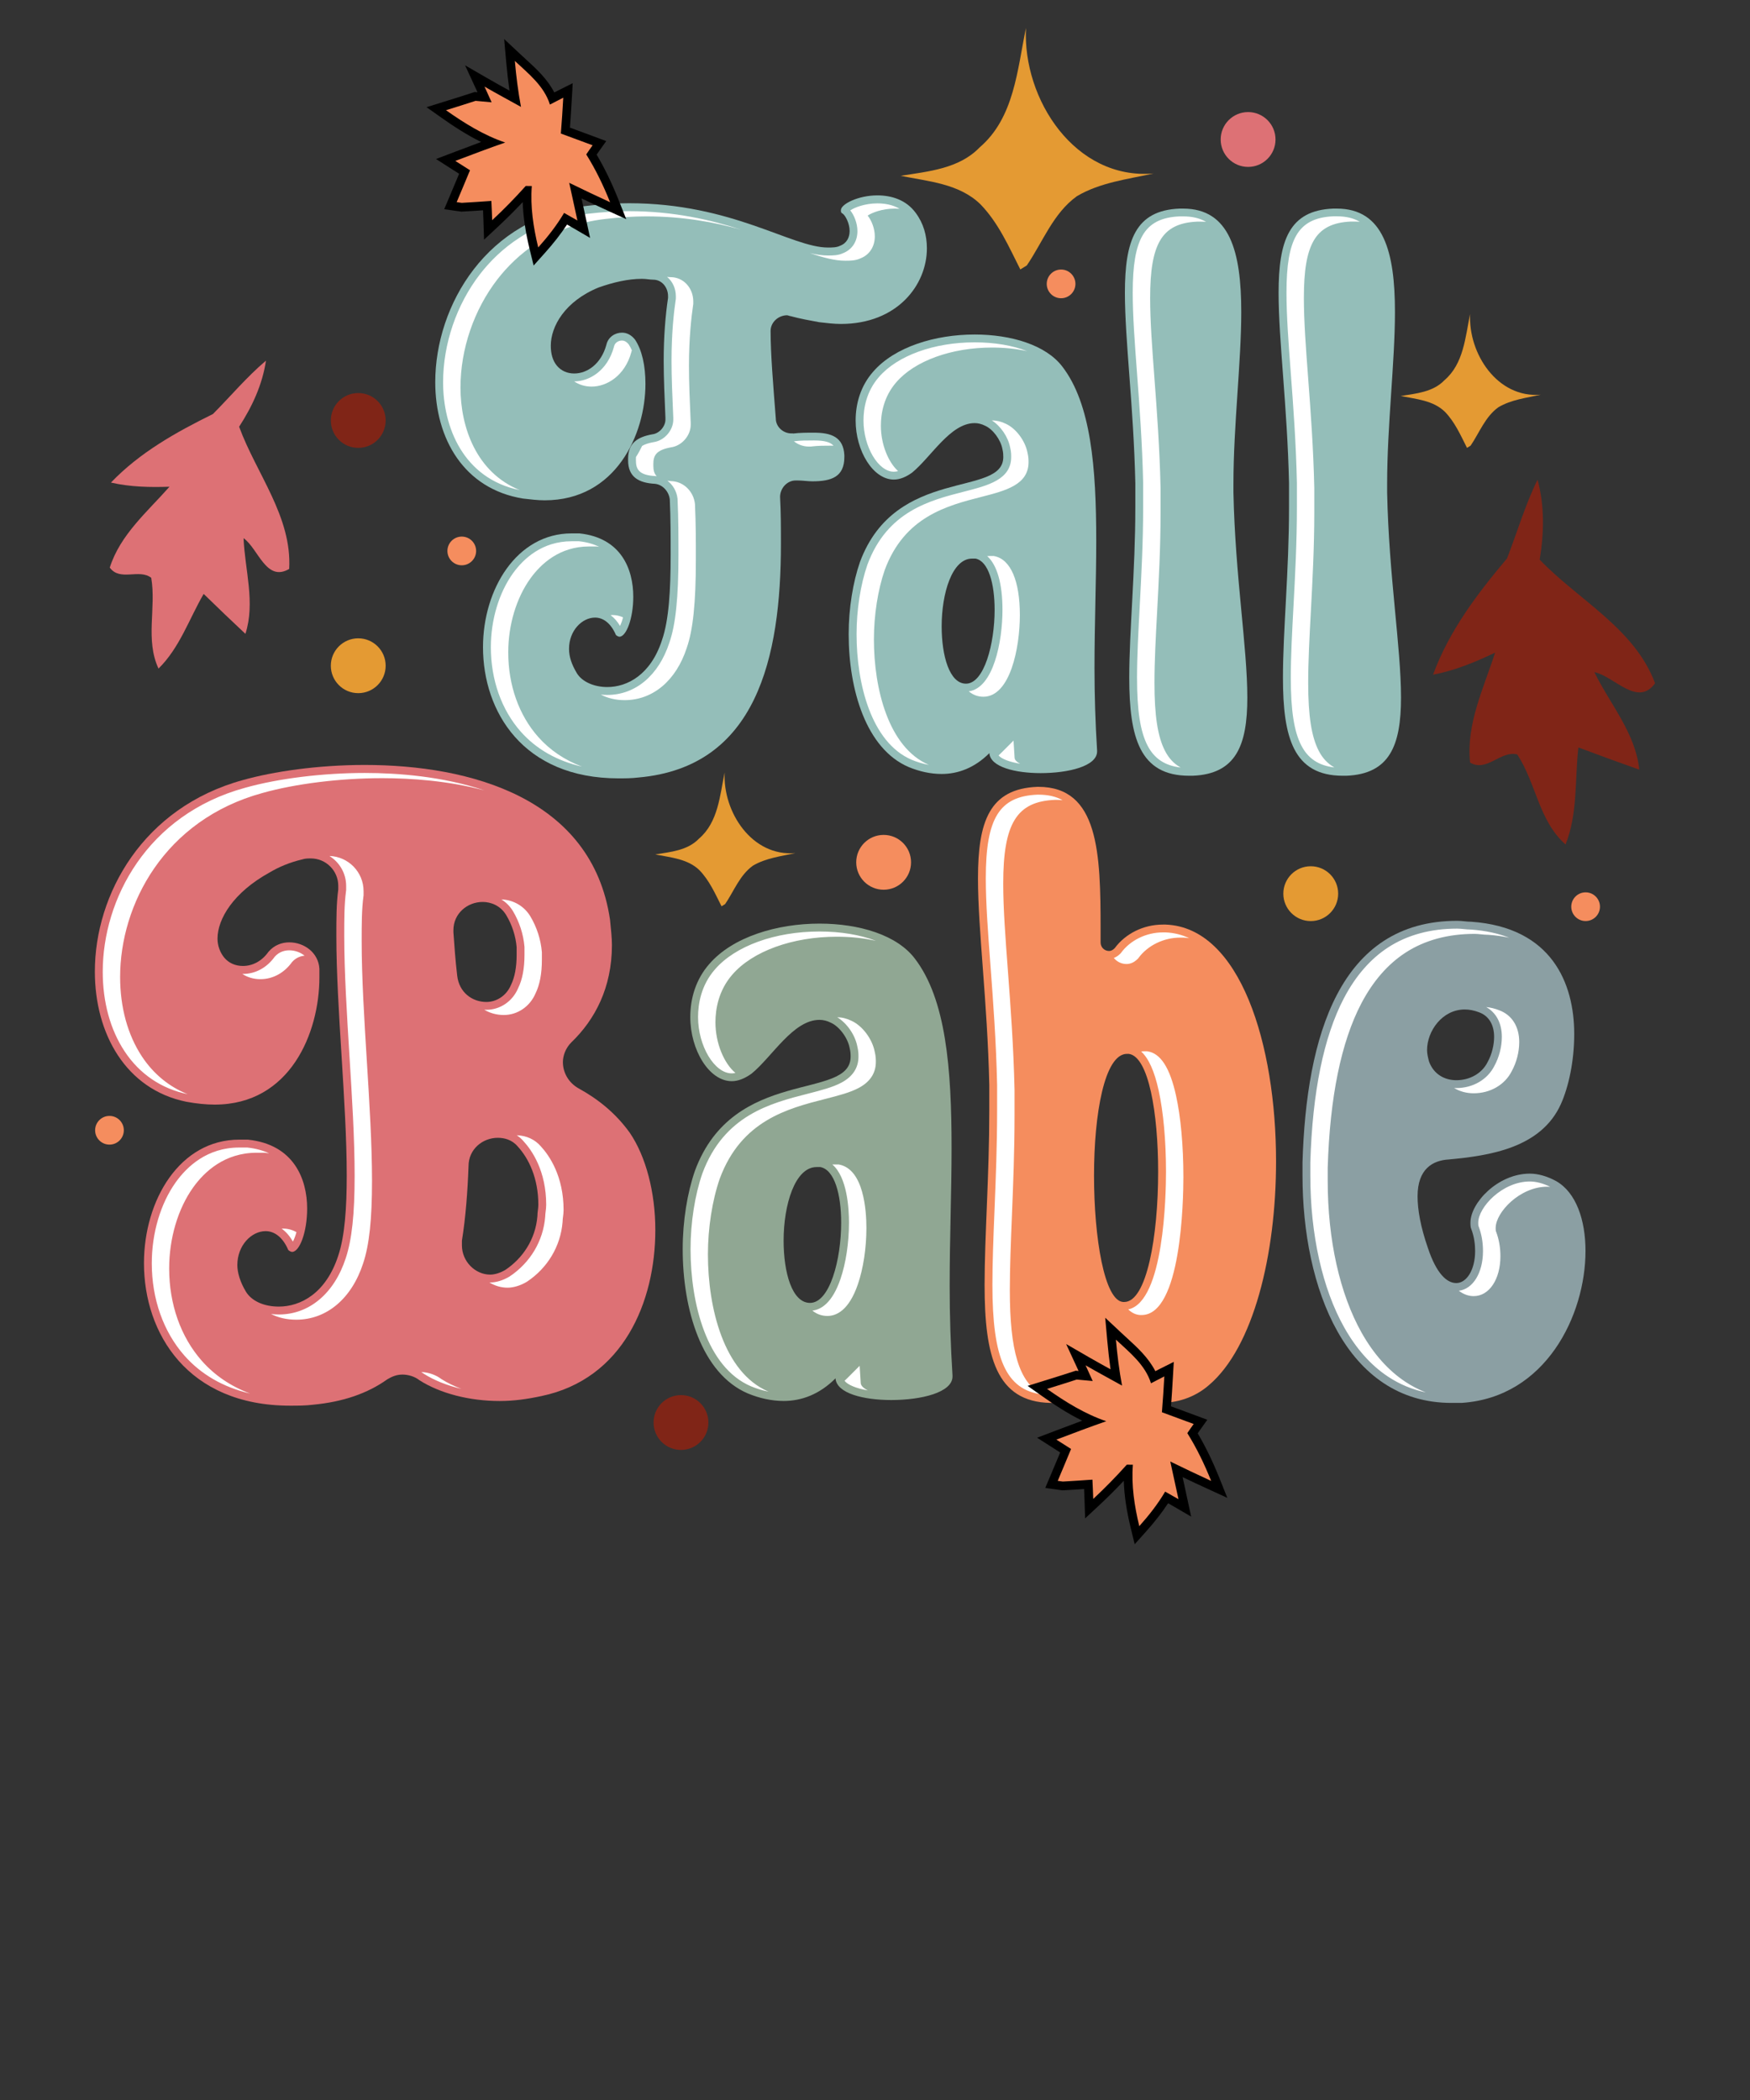 <?xml version="1.0" encoding="UTF-8"?> <!-- Generator: Adobe Illustrator 24.0.1, SVG Export Plug-In . SVG Version: 6.00 Build 0) --> <svg xmlns="http://www.w3.org/2000/svg" xmlns:xlink="http://www.w3.org/1999/xlink" version="1.1" id="artboard" x="0px" y="0px" viewBox="0 0 4500 5400" style="enable-background:new 0 0 4500 5400;" xml:space="preserve"><rect x="0" y="0" width="4500" height="5400" fill="#333333" stroke="none"/> <style type="text/css"> .st0{fill:#802517;} .st1{fill:#DD7175;} .st2{fill:#E49A33;} .st3{fill:#94BEB9;} .st4{fill:#90A793;} .st5{fill:#F58D5E;} .st6{fill:#8B9FA3;} .st7{fill:#FFFFFF;} </style> <g id="main_design"> <path class="st0" d="M4215.3,1979.1c-9.8-94.5-75.2-168.2-115.5-250.7c51.1,10.4,110.9,91,156.1,28.6 c-52.5-141.3-197.2-213.9-296.7-317.9c11.3-68.6,12.8-138.4-5.5-205.6c-31.9,64.9-52.3,134.8-78.4,202.3 c-76.5,90.9-149,186.2-190.3,299.1c56-10.6,108.7-32.4,159.5-56.7c-29.3,91.6-74.8,183.8-64.3,282.7 c43.3,25.5,78.5-31.8,121.3-20.9c48.5,73.8,55.2,170.6,124.2,231.5c31.9-79.6,23.5-166.2,33-249.5 C4110.8,1941.5,4162.7,1960.6,4215.3,1979.1z"></path> <path class="st1" d="M631.1,1629.9c25.8-80.7-1.4-164.2-4.8-246c38,26.8,58,113.9,117.3,79.1c7.6-134.2-84.6-245.1-128.7-365.7 c33.7-52,59.9-108.4,69-169.9c-49.2,41.6-90.9,91.5-136.3,137.2c-95,46.9-188.2,98.9-262.3,176.3c49.5,11.4,100.4,12.4,150.5,10.7 c-56.7,64.3-126.7,123.3-153.5,207.9c26.2,36.3,75.4,2.1,106.6,26.3c13.2,77.6-15.9,159,18.7,233.4c54.5-53.6,78.6-127.4,116.1-192 C559.2,1561.8,594.8,1596,631.1,1629.9z"></path> <g> <path class="st2" d="M2519.1,379c89.2-76.3,96.7-199.8,119.1-307c-8.8,183.4,126.4,391.4,328.1,374.1 c-66.8,14.8-137.1,23-197,58.3c-61.1,43.8-87.9,117.9-128.9,178.1l-16.7,10.4c-29.6-58.6-56.4-120.1-102.7-167.7 c-54.8-53.3-133.9-58.6-204.8-73.1C2387.1,440.7,2466.2,434.1,2519.1,379z"></path> </g> <g> <path class="st2" d="M1797.4,2156.5c49.4-42.3,53.6-110.7,66-170.1c-4.9,101.6,70,216.9,181.8,207.3c-37,8.2-76,12.7-109.1,32.3 c-33.9,24.3-48.7,65.3-71.4,98.7l-9.3,5.8c-16.4-32.5-31.3-66.5-56.9-92.9c-30.4-29.5-74.2-32.5-113.5-40.5 C1724.2,2190.7,1768.1,2187.1,1797.4,2156.5z"></path> </g> <g> <path class="st2" d="M3714.3,977.7c49.4-42.3,53.6-110.7,66-170.1c-4.9,101.6,70,216.9,181.8,207.3c-37,8.2-76,12.7-109.1,32.3 c-33.9,24.3-48.7,65.3-71.4,98.7l-9.3,5.8c-16.4-32.5-31.3-66.5-56.9-92.9c-30.4-29.5-74.2-32.5-113.5-40.5 C3641.2,1011.9,3685,1008.3,3714.3,977.7z"></path> </g> <g> <path class="st3" d="M2039.4,1114.8c17.9-2.2,35.7-2.2,53.6-2.2c44.7,0,75.9,11.2,78.2,58.1v4.5c0,51.4-33.5,62.5-82.6,62.5 c-11.2,0-24.6-2.2-38-2.2h-4.5c-22.3,0-40.2,20.1-40.2,42.4c2.2,40.2,2.2,80.4,2.2,120.6c0,292.6-62.5,574-366.3,600.8 c-17.9,2.2-35.7,2.2-51.4,2.2c-245.7,0-348.4-172-348.4-337.3c0-149.6,87.1-292.6,227.8-292.6h20.1 c107.2,11.2,138.5,91.6,138.5,163c0,55.8-17.9,102.7-35.7,102.7c-2.2,0-6.7-2.2-8.9-4.5c-13.4-31.3-33.5-44.7-53.6-44.7 c-33.5,0-67,33.5-67,80.4c0,20.1,6.7,40.2,20.1,62.5c13.4,22.3,44.7,35.7,78.2,35.7c51.4,0,111.7-31.3,140.7-120.6 c17.9-51.4,22.3-129.5,22.3-218.9c0-46.9,0-93.8-2.2-142.9c-2.2-20.1-17.9-38-38-40.2c-42.4-2.2-69.2-17.9-69.2-60.3v-4.5 c0-40.2,24.6-55.8,62.5-62.5c17.9-2.2,33.5-20.1,33.5-38v-4.5c-2.2-51.4-4.5-100.5-4.5-147.4c0-60.3,4.5-116.1,11.2-160.8v-4.5 c0-22.3-15.6-42.4-38-42.4c-8.9,0-17.9-2.2-29-2.2c-35.7,0-73.7,8.9-111.7,22.3c-87.1,35.7-122.8,100.5-122.8,149.6 c0,20.1,4.5,38,15.6,51.4c11.2,13.4,26.8,20.1,44.7,20.1c33.5,0,69.2-24.6,82.6-73.7c4.5-20.1,22.3-31.3,40.2-31.3 c13.4,0,24.6,6.7,33.5,17.9c17.9,26.8,26.8,67,26.8,113.9c0,129.5-75.9,299.3-259.1,299.3c-17.9,0-35.7-2.2-55.8-4.5 c-151.9-24.6-225.6-154.1-225.6-299.3c0-198.8,134-424.4,390.9-453.4c38-4.5,73.7-6.7,107.2-6.7c265.8,0,417.7,113.9,511.5,113.9 c11.2,0,22.3,0,31.3-4.5c17.9-6.7,24.6-22.3,24.6-38c0-20.1-11.2-40.2-17.9-44.7c-4.5-2.2-4.5-4.5-4.5-8.9c0-15.6,44.7-38,93.8-38 c35.7,0,73.7,11.2,98.3,44.7c20.1,26.8,29,58.1,29,91.6c0,93.8-75.9,194.3-221.1,194.3c-17.9,0-35.7-2.2-55.8-4.5 c-24.6-4.5-49.1-8.9-73.7-15.6c-2.2,0-6.7-2.2-8.9-2.2c-22.3,0-42.4,17.9-42.4,40.2c0,60.3,6.7,138.5,13.4,225.6 c0,20.1,17.9,38,40.2,38H2039.4z"></path> <path class="st3" d="M2579.9,1175.1c0-4.5,0-11.2-2.2-20.1c-4.5-24.6-24.6-51.4-44.7-60.3c-8.9-4.5-17.9-6.7-26.8-6.7 c-62.5,0-111.7,87.1-160.8,127.3c-15.6,11.2-31.3,17.9-46.9,17.9c-53.6,0-98.3-73.7-98.3-151.9c0-44.7,13.4-89.3,44.7-125.1 c55.8-64.8,160.8-96,261.3-96c93.8,0,183.1,26.8,225.6,82.6c73.7,96,87.1,259.1,87.1,448.9c0,102.7-4.5,212.2-4.5,326.1 c0,69.2,2.2,140.7,6.7,212.2v2.2c0,38-73.7,55.8-145.2,55.8c-64.8,0-129.5-15.6-131.8-51.4c-38,38-80.4,53.6-122.8,53.6 c-29,0-58.1-6.7-84.9-17.9c-109.4-46.9-154.1-198.8-154.1-341.7c0-67,11.2-134,29-185.4C2303,1197.4,2579.9,1280.1,2579.9,1175.1z M2557.6,1568.2c0-67-15.6-125.1-49.1-131.8h-8.9c-51.4,0-78.2,89.3-78.2,174.2c0,75.9,20.1,147.4,62.5,147.4 C2530.8,1758,2557.6,1655.3,2557.6,1568.2z"></path> <path class="st3" d="M3057.9,1994.8c-127.3,0-154.1-98.3-154.1-252.4c0-120.6,15.6-272.5,15.6-437.8v-62.5 c-4.5-198.8-26.8-366.3-26.8-489.1c0-134,26.8-212.2,140.7-216.6h8.9c120.6,0,149.6,111.7,149.6,265.8 c0,129.5-20.1,292.6-20.1,442.2v22.3c4.5,214.4,35.7,397.6,35.7,527.1c0,122.8-29,196.5-140.7,201H3057.9z"></path> <path class="st3" d="M3453.1,1994.8c-127.3,0-154.1-98.3-154.1-252.4c0-120.6,15.6-272.5,15.6-437.8v-62.5 c-4.5-198.8-26.8-366.3-26.8-489.1c0-134,26.8-212.2,140.7-216.6h8.9c120.6,0,149.6,111.7,149.6,265.8 c0,129.5-20.1,292.6-20.1,442.2v22.3c4.5,214.4,35.7,397.6,35.7,527.1c0,122.8-29,196.5-140.7,201H3453.1z"></path> </g> <g> <g> <path class="st1" d="M1284.8,3602.6c-77.6,0-152.8-19.4-206.2-53.4c-12.1-9.7-29.1-14.6-43.7-14.6c-14.6,0-26.7,4.9-38.8,12.1 c-50.9,36.4-114,58.2-191.7,65.5c-19.4,2.4-38.8,2.4-58.2,2.4c-264.4,0-376-186.8-376-366.3c0-162.5,92.2-317.8,245-317.8h21.8 c118.9,12.1,152.8,101.9,152.8,177.1c0,60.7-19.4,111.6-38.8,111.6c-2.4,0-7.3-2.4-9.7-4.9c-14.6-34-36.4-48.5-58.2-48.5 c-36.4,0-72.8,36.4-72.8,87.3c0,19.4,7.3,43.7,21.8,67.9c14.6,24.3,46.1,38.8,84.9,38.8c55.8,0,121.3-34,152.8-131 c17-50.9,21.8-123.7,21.8-206.2c0-186.8-26.7-429.4-26.7-616.2c0-43.7,0-82.5,4.9-118.9v-9.7c0-38.8-31.5-70.4-70.4-70.4 c-7.3,0-14.6,0-21.8,2.4c-31.5,7.3-60.6,19.4-84.9,34c-92.2,50.9-133.4,118.9-133.4,169.8c0,19.4,7.3,36.4,17,48.5 c12.1,14.6,29.1,21.8,48.5,21.8c24.3,0,48.5-12.1,65.5-36.4c14.6-17,34-24.3,53.4-24.3c38.8,0,75.2,26.7,77.6,67.9v21.8 c0,143.1-75.2,327.5-269.3,327.5c-21.8,0-46.1-2.4-72.8-7.3c-155.3-31.5-235.3-174.7-235.3-334.8 c0-198.9,123.7-422.1,380.9-492.5c77.6-21.8,191.7-38.8,313-38.8c271.7,0,584.7,84.9,630.8,397.9c2.4,24.3,4.9,46.1,4.9,65.5 c0,109.2-43.7,191.7-104.3,249.9c-14.6,14.6-21.8,34-21.8,50.9c0,26.7,14.6,53.4,41.2,67.9c48.5,26.7,94.6,63.1,131,114 c41.2,60.6,65.5,152.8,65.5,249.9c0,184.4-82.5,383.3-293.5,427C1355.2,3597.8,1321.2,3602.6,1284.8,3602.6z M1241.1,2319.3 c-38.8,0-75.2,29.1-75.2,72.8v4.9c2.4,34,4.9,70.4,9.7,111.6c4.9,43.7,38.8,67.9,75.2,67.9c24.3,0,50.9-14.6,63.1-43.7 c9.7-19.4,14.6-46.1,14.6-77.6v-19.4c-2.4-29.1-12.1-58.2-26.7-82.5C1287.2,2329,1263,2319.3,1241.1,2319.3z M1384.3,3098 c0-67.9-24.3-118.9-53.4-150.4c-14.6-17-34-21.8-50.9-21.8c-38.8,0-75.2,29.1-75.2,72.8c-2.4,65.5-7.3,131-17,191.7v12.1 c0,41.2,34,75.2,72.8,75.2c12.1,0,26.7-4.9,38.8-12.1c43.7-29.1,77.6-77.6,82.5-138.3C1381.8,3117.4,1384.3,3107.7,1384.3,3098z"></path> </g> <g> <path class="st4" d="M2187.3,2717.1c0-4.9,0-12.1-2.4-21.8c-4.9-26.7-26.7-55.8-48.5-65.5c-9.7-4.9-19.4-7.3-29.1-7.3 c-67.9,0-121.3,94.6-174.7,138.3c-17,12.1-34,19.4-50.9,19.4c-58.2,0-106.7-80.1-106.7-165c0-48.5,14.6-97,48.5-135.9 c60.6-70.4,174.7-104.3,283.8-104.3c101.9,0,198.9,29.1,245,89.8c80.1,104.3,94.6,281.4,94.6,487.6c0,111.6-4.9,230.5-4.9,354.2 c0,75.2,2.4,152.8,7.3,230.5v2.4c0,41.2-80.1,60.6-157.7,60.6c-70.4,0-140.7-17-143.1-55.8c-41.2,41.2-87.3,58.2-133.4,58.2 c-31.5,0-63.1-7.3-92.2-19.4c-118.9-50.9-167.4-215.9-167.4-371.2c0-72.8,12.1-145.6,31.5-201.4 C1886.4,2741.4,2187.3,2831.2,2187.3,2717.1z M2163,3144.1c0-72.8-17-135.9-53.4-143.1h-9.7c-55.8,0-84.9,97-84.9,189.2 c0,82.5,21.8,160.1,67.9,160.1C2133.9,3350.3,2163,3238.7,2163,3144.1z"></path> </g> <g> <path class="st5" d="M2531.8,3304.2c0-126.2,12.1-281.4,12.1-448.8v-65.5c-4.9-215.9-29.1-397.9-29.1-531.3 c0-145.6,29.1-230.5,152.8-235.3h2.4c155.3,0,160.1,169.8,160.1,366.3v34c0,12.1,9.7,21.8,21.8,21.8c4.9,0,9.7-2.4,14.6-7.3 c26.7-36.4,72.8-60.6,123.7-60.6h7.3c191.7,7.3,283.8,308.1,283.8,608.9c0,240.2-58.2,477.9-172.2,575 c-38.8,34-84.9,46.1-126.2,46.1c-50.9,0-97-19.4-121.3-43.7c-4.9-4.9-9.7-4.9-14.6-4.9c-4.9,0-9.7,0-14.6,4.9 c-29.1,29.1-70.4,43.7-131,43.7C2560.9,3605.1,2531.8,3486.2,2531.8,3304.2z M2898.1,2709.9c-58.2,0-84.9,155.3-84.9,313 c0,160.1,26.7,322.7,75.2,325.1h2.4c58.2,0,87.3-169.8,87.3-334.8c0-150.4-24.3-296-75.2-303.2H2898.1z"></path> </g> <g> <path class="st6" d="M3732.6,3607.5c-271.7,0-383.3-296-383.3-584.7v-34c9.7-322.7,94.6-621,397.9-621c12.1,0,24.3,2.4,36.4,2.4 c206.2,14.6,264.4,157.7,264.4,288.7c0,70.4-14.6,135.9-34,179.5c-50.9,114-184.4,133.4-288.7,143.1 c-41.2,2.4-80.1,24.3-80.1,94.6c0,34,7.3,77.6,26.7,133.4c21.8,65.5,48.5,89.8,72.8,89.8c26.7,0,48.5-34,48.5-82.5 c0-17-2.4-36.4-9.7-55.8c-2.4-4.9-2.4-12.1-2.4-17c0-50.9,70.4-126.1,152.8-126.1c21.8,0,46.1,7.3,67.9,19.4 c50.9,29.1,75.2,99.5,75.2,179.5c0,165-101.9,376-317.8,390.6H3732.6z M3766.6,2595.8c-58.2,0-97,55.8-97,104.3 c0,9.7,2.4,19.4,4.9,29.1c12.1,34,41.2,48.5,70.4,48.5c34,0,65.5-17,80.1-46.1c12.1-21.8,17-46.1,17-65.5 c0-29.1-12.1-53.4-38.8-63.1C3790.8,2598.3,3778.7,2595.8,3766.6,2595.8z"></path> </g> </g> <g> <path class="st7" d="M1328.7,2919.2c6.4,4.1,12.2,9.1,17.3,15.1c22,23.9,58.5,76.7,58.5,163.8c0,6.1-0.7,11.9-1.4,17.1 c-0.5,4.4-1.1,8.5-1.1,12.1v0.8l-0.1,0.8c-5,62.1-38.3,118-91.4,153.4l-0.4,0.3l-0.4,0.2c-15.9,9.5-33.8,15-49.2,15 c-0.7,0-1.4,0-2.1-0.1c13.8,8.5,29.9,13.5,46.8,13.5c15.4,0,33.3-5.5,49.2-15l0.4-0.2l0.4-0.3c53.1-35.4,86.4-91.3,91.4-153.4 l0.1-0.8v-0.8c0-3.6,0.5-7.7,1.1-12.1c0.6-5.1,1.4-10.9,1.4-17.1c0-87.1-36.5-139.9-58.5-163.8 C1375.3,2929.9,1353.9,2920.1,1328.7,2919.2z M1623.5,905.2l0.1-0.5c0.3-1.4,0.7-2.6,1.2-3.8c-2.4-5.7-5.2-10.9-8.2-15.5 c-7.2-8.6-13.3-9.7-17.2-9.7c-8.5,0-18.2,4.8-20.6,15.5l-0.1,0.5l-0.1,0.5c-16.7,61.2-63.3,88.5-102.1,88.5c0,0-0.1,0-0.1,0 c12.8,8.7,28.2,13.4,44.9,13.4c38.8,0,85.4-27.4,102.1-88.5L1623.5,905.2z M1782.7,781.3v-6c0-35.1-25.5-62.6-58.1-62.6 c-2.7,0-5.8-0.3-9.3-0.7c13.8,11.3,22.6,29.3,22.6,49.9v6l-0.2,1.5c-5,33.3-10.9,87.7-10.9,157.8c0,44.4,2,90.8,4.2,139.8l0.3,7.1 v4.9c0,27.8-23.1,54.1-50.6,57.9c-13.2,2.4-22.7,5.6-29.5,9.7c-4.7,9.8-10,19.5-15.9,28.7c-0.1,1.4-0.1,2.8-0.1,4.2v4.5 c0,23.2,8.4,38,50.2,40.2l0.6,0l0.6,0.1c0.7,0.1,1.4,0.2,2.1,0.3c-6.7-6.8-8.7-16-8.7-27.2v-4.5c0-21.8,7.5-35.8,45.5-42.6 c27.5-3.8,50.6-30.1,50.6-57.9v-4.9l-0.3-7.1c-2.1-49.1-4.2-95.4-4.2-139.8c0-70.1,6-124.5,10.9-157.8L1782.7,781.3z M1787.1,1297 l0-0.7l-0.1-0.7c-3.4-30.4-26.8-54.8-55.8-58l-0.6-0.1l-0.6,0c-5.1-0.3-9.7-0.7-13.8-1.4c14.1,10.6,23.9,27.2,26,46l0.1,0.7l0,0.7 c2.3,49.6,2.3,97.5,2.3,143.9c0,109.2-7.2,178.7-23.4,225.3c-27.4,84.1-87.1,134.3-159.8,134.3c-5.6,0-11.2-0.3-16.6-1 c17.3,9.2,38.5,14.4,61.3,14.4c72.7,0,132.4-50.2,159.8-134.3c16.2-46.6,23.4-116.1,23.4-225.3 C1789.4,1394.5,1789.4,1346.6,1787.1,1297z M1570.1,1581.8c9.2,6.9,17.4,16.2,24.3,27.7c2.5-5.3,5.3-12.7,7.7-22 c-8.5-3.9-17.6-6-27.2-6C1573.3,1581.6,1571.7,1581.6,1570.1,1581.8z M2609,1948.9l-2.8-44.5l-31.5,31.5c-2.3,2.3-4.7,4.5-7,6.7 c7.5,8.6,27.3,16.7,55.5,21.3C2614.3,1959.2,2609.3,1954,2609,1948.9z M1377,2554.6c10.9-22.1,16.4-51,16.4-86v-20.2l-0.1-0.8 c-2.6-31.5-13.1-63.9-29.5-91.2c-15.9-26.4-43.5-42.5-74.5-43.6c12,7.4,22.2,17.6,29.8,30.2c16.4,27.3,26.9,59.7,29.5,91.2 l0.1,0.8v20.2c0,35-5.5,64-16.4,86c-14.3,33.7-46.2,55.4-81.4,55.4c-1.9,0-3.8-0.1-5.7-0.2c14.5,8.7,31.7,13.6,50.4,13.6 C1330.8,2610,1362.6,2588.3,1377,2554.6z M1469.9,1391.8c-75.4,0-123.4,44.5-150.4,81.8c-36.4,50.4-57.3,119.9-57.3,190.6 c0,84,27.4,161.2,77,217.3c39.8,44.9,93.2,75.2,157.3,89.8c-44.5-16.8-82.5-42.4-112.6-76.4c-49.7-56.1-77-133.2-77-217.3 c0-70.8,20.9-140.2,57.3-190.6c27-37.3,75-81.8,150.4-81.8h19c2.4,0.3,4.8,0.6,7.1,0.9c-14.2-7-31.3-12.1-51.8-14.3H1469.9z M2085.4,1148.3l1.2-0.2c16.6-2.1,33.4-2.1,51.1-2.1c1.9,0,3.8,0,5.6,0.1c-7.7-9-22.4-13.5-50.3-13.5c-17.7,0-34.5,0-51.1,2.1 l-0.4,0.1c10.5,8.4,23.8,13.5,38.2,13.5H2085.4z M3887.3,2754.5c12.3-22.3,19.3-49.5,19.3-74.9c0-40-18.9-69.8-51.8-81.9 c-10.9-4.3-22-7-33.1-8.1c25.7,14.4,40.2,41.6,40.2,76.6c0,25.4-7,52.6-19.3,74.9c-17.7,35.1-55.2,56.8-97.9,56.8 c-1.9,0-3.8-0.1-5.6-0.2c14.5,8.8,31.7,13.6,50.4,13.6C3832.1,2811.3,3869.6,2789.6,3887.3,2754.5z M1838.5,2492.7 c-36,41.1-43.5,89.4-43.5,122.6c0,74.4,42.1,144.8,86.6,144.8c3.1,0,6.2-0.4,9.5-1.1c-29.2-24.4-51.4-76.3-51.4-130.3 c0-33.2,7.6-81.5,43.5-122.6c51.9-60.1,154.8-97.4,268.7-97.4c36.2,0,70.1,3.7,100.6,10.6c-40.5-15.5-90.3-24-145.3-24 C1993.3,2395.2,1890.4,2432.5,1838.5,2492.7z M3933.9,3038.1c-70.7,0-132.7,66.1-132.7,106c0,2,0,6.5,0.5,8.3l0.3,0.6l0.4,1 c7.3,19.4,11,40.6,11,62.9c0,56.1-25.7,97.7-62.1,102.2c13.7,10.5,27,13.8,38.2,13.8c39.8,0,68.7-43.2,68.7-102.6 c0-22.3-3.7-43.4-11-62.9l-0.4-1l-0.3-0.6c-0.5-1.8-0.5-6.4-0.5-8.3c0-39.9,62-106,132.7-106c2.4,0,5,0.1,7.5,0.3 C3968.4,3043,3950.1,3038.1,3933.9,3038.1z M2247.2,1644.1c0-62.5,10.2-127.6,27.9-178.6c50.8-137.2,160.4-165.2,248.5-187.8 c62.3-16,121.2-31,121.2-89.3c0-5,0-13.3-2.7-24.4c-5.8-30.7-29.7-62.4-55.7-74.3c-11.6-5.7-23.5-8.6-35.4-8.6c-0.2,0-0.4,0-0.5,0 c22.5,14.3,41.8,42.2,47,69.4c2.7,11,2.7,19.3,2.7,24.4c0,58.3-58.9,73.3-121.2,89.3c-88.1,22.5-197.7,50.6-248.5,187.8 c-17.7,51-27.9,116.1-27.9,178.6c0,126.9,37.3,278.4,141.7,323.1c14.6,6.1,29.6,10.5,44.3,13.2 C2284.4,1922.1,2247.2,1770.8,2247.2,1644.1z M2891.9,3552.2c-3,0-7.1,0-11.8,1.1c15.6,13.5,42.1,26.4,73.9,31.6 c-14.1-6.5-25.6-14.2-33.3-22C2909.9,3552.2,2898.2,3552.2,2891.9,3552.2z M2622.5,1581.6c0-88-23.8-143.2-65.3-151.5l-2-0.4 h-10.9c-2,0-3.9,0.1-5.8,0.3c25.3,22.5,39.3,70.7,39.3,138.2c0,81.4-23.2,201.1-86.7,209.5c10.4,8.8,22.8,13.9,37.6,13.9 C2597.5,1791.6,2622.5,1666,2622.5,1581.6z M2950.5,2703.4l-1.4-0.2h-6.3c-2.9,0-5.7,0.2-8.4,0.7c19.2,17.3,34,50.3,44.9,99.6 c12.2,55.2,19,129.7,19,209.7c0,57.2-4.8,334.4-97.1,353.8c9.3,9.1,19.6,13.9,30.9,14.5l0.5,0h2.9 c102.3,0,107.5-295.6,107.5-354.9c0-80-6.7-154.4-19-209.7C3008.2,2745.3,2984.1,2708.2,2950.5,2703.4z M724.2,3159.3 c11.1,7.9,20.9,19.1,28.9,33.3c3-5.4,6.3-13.6,9.2-24.2c-10.6-6-22.2-9.2-34.3-9.2C726.7,3159.2,725.4,3159.3,724.2,3159.3z M2189.7,2625c-12.1-6-24.5-9-36.8-9.2c24.7,14.9,46.1,45.5,51.7,75.2c2.9,11.8,2.9,20.7,2.9,26.1c0,28.7-14.7,51.2-43.6,66.7 c-22.8,12.2-52.4,19.8-86.7,28.6c-96.1,24.6-215.7,55.2-271.1,205c-19.3,55.6-30.4,126.5-30.4,194.6c0,138.3,40.8,303.6,155,352.6 c15.3,6.4,30.9,11.1,46.3,14.1c-0.5-0.2-1.1-0.4-1.6-0.6c-114.2-49-155-214.3-155-352.6c0-68.1,11.1-139,30.4-194.6 c55.4-149.8,175-180.5,271.1-205c34.3-8.8,64-16.4,86.7-28.6c28.9-15.5,43.6-38,43.6-66.7c0-5.4,0-14.3-2.9-26.1 C2243,2671.6,2217.6,2637.7,2189.7,2625z M3033.7,556.4c-47.4,1.9-77.9,17.7-96,49.6c-17.3,30.4-25,75.8-25,147 c0,58.8,5.1,127.4,11.1,207c6.3,83.8,13.4,178.7,15.7,281.7l0,63c0,89.7-4.7,177-8.8,254c-3.5,66.2-6.9,128.8-6.9,183.8 c0,84.6,8.3,138.5,27.1,174.8c17.3,33.5,44.6,51.6,85,56.3c-17.1-9.5-30.3-23.6-40.2-42.8c-18.7-36.3-27.1-90.2-27.1-174.8 c0-55,3.3-117.6,6.9-183.8c4.1-77,8.8-164.3,8.8-254l0-63c-2.3-103-9.4-198-15.7-281.7c-6-79.5-11.1-148.2-11.1-207 c0-71.2,7.7-116.5,25-147c18.1-31.9,48.6-47.6,96-49.6h8.5c5,0,9.8,0.2,14.4,0.6c-16.3-9.5-35.8-14.1-59.1-14.1H3033.7z M930,2420 c0-43.5,0-81.1,4.7-116.2l0.2-1.3v-11c0-49-39.1-89-87.8-90.4c25.8,16,43,44.5,43,77v11l-0.2,1.3c-4.7,35.1-4.7,72.7-4.7,116.2 c0,92.8,6.8,201.6,13.3,306.9c6.6,105.9,13.4,215.3,13.4,309.3c0,99.6-7.1,165.1-22.8,212.4c-29.5,90.7-93.8,144.9-172,144.9 c-6.9,0-13.6-0.5-20.2-1.3c18.2,9.5,40.5,14.7,64.9,14.7c78.2,0,142.5-54.2,172-144.9c15.8-47.3,22.8-112.9,22.8-212.4 c0-94-6.8-203.5-13.4-309.3C936.7,2621.6,930,2512.8,930,2420z M615.2,2950.8c-82.3,0-134.3,48.7-163.4,89.5 c-39.1,54.8-61.5,130.7-61.5,208.2c0,91.6,29.8,175.9,83.8,237.2c42.9,48.7,100.4,81.7,169.1,97.7 c-49.2-18.3-91.2-46.6-124.4-84.3c-54.1-61.3-83.8-145.5-83.8-237.2c0-77.5,22.4-153.4,61.5-208.2c29.1-40.8,81.1-89.5,163.4-89.5 h20.8c3.9,0.4,7.7,1,11.4,1.6c-16.3-7.7-35-12.7-56.2-15H615.2z M1083.3,3528.1c2.4,1.5,4.7,3,6.9,4.7c27,17,60,30.1,96.2,38.5 c-18.7-7-36.1-15.4-51.4-25.1C1121.1,3535.5,1102.1,3528.8,1083.3,3528.1z M3391,1930.6c-18.7-36.3-27.1-90.2-27.1-174.8 c0-55,3.3-117.6,6.9-183.8c4.1-77,8.8-164.3,8.8-254l0-63c-2.3-103-9.4-198-15.7-281.7c-6-79.5-11.1-148.2-11.1-207 c0-71.2,7.7-116.5,25-147c18.1-31.9,48.6-47.6,96-49.6h8.5c5,0,9.8,0.2,14.4,0.6c-16.3-9.5-35.8-14.1-59.1-14.1h-8.5 c-47.4,1.9-77.9,17.7-96,49.6c-17.3,30.4-25,75.8-25,147c0,58.8,5.1,127.4,11.1,207c6.3,83.8,13.4,178.7,15.7,281.7l0,63 c0,89.7-4.7,177-8.8,254c-3.5,66.2-6.9,128.8-6.9,183.8c0,84.6,8.3,138.5,27.1,174.8c17.3,33.5,44.6,51.6,85,56.3 C3414.1,1963.9,3400.9,1949.8,3391,1930.6z M2668,2043.4c-98.3,4-133.1,60.4-133.1,215.2c0,63.9,5.6,138.5,12.1,224.9 c6.8,91,14.5,194.1,17,305.9l0,66c0,90-3.4,174.7-6.7,256.6c-2.8,68.9-5.4,134-5.4,192.2c0,189.8,35,269.6,127.6,281.5 c-59.3-31-82.8-112.6-82.8-268.1c0-58.2,2.6-123.3,5.4-192.2c3.3-81.9,6.7-166.6,6.7-256.6l0-66c-2.5-111.8-10.2-214.9-17-305.9 c-6.5-86.4-12.1-161-12.1-224.9c0-154.8,34.8-211.2,133.1-215.2h2c6.1,0,12,0.3,17.6,0.9c-17.2-9.7-37.8-14.3-62.4-14.3H2668z M2213.3,3556.6l-2.8-44.5l-31.5,31.5c-2.4,2.4-4.8,4.7-7.3,7c7.5,9.9,28.6,19.3,59.9,24.8 C2220.1,3569.5,2213.7,3563,2213.3,3556.6z M2205.9,3302.7c14-40.7,22-93.6,22-145.1c0-44.8-6.8-150.3-69.6-162.9l-2-0.4h-11.7 c-1.5,0-2.9,0.1-4.3,0.1c38.1,32.6,42.8,112.3,42.8,149.7c0,51.5-8,104.4-22,145.1c-21.1,61.4-49.8,78.4-72.1,80.9 c10.8,8.8,23.6,13.8,38.6,13.8C2150.6,3383.9,2182.8,3369.8,2205.9,3302.7z M2260.1,969.5c-32.8,37.5-39.7,81.5-39.7,111.8 c0,67.7,38,131.7,78.1,131.7c3.5,0,7.1-0.6,10.9-1.6c-25.3-22.9-44.3-68.9-44.3-116.7c0-30.3,6.9-74.3,39.7-111.8 c47.4-55,141.7-89.2,246.2-89.2c32.4,0,62.8,3.2,90.3,9.3c-37.4-14.7-83.7-22.7-135-22.7C2401.8,880.3,2307.5,914.4,2260.1,969.5z M2990.3,2397.6c-42.6,0-83.8,20.1-107.5,52.4l-0.9,1.2l-1.1,1.1c-5.2,5.2-10.8,8.9-16.7,11c7.7,9.5,19.4,15.6,32.6,15.6 c10.4,0,20-4.4,28.8-13.2l1.1-1.1l0.9-1.2c23.7-32.3,64.9-52.4,107.5-52.4h6.9c5.5,0.2,10.8,0.7,16.1,1.5 c-18.4-8.7-38.6-14-60.8-14.9H2990.3z M2212.8,664.3c23-9,36.7-30.1,36.7-56.5c0-20.4-8.5-41.2-18.4-53.4 c11.1-7.5,37.6-18,69.8-18c3.9,0,8.1,0.2,12.4,0.5c-18.8-11.1-40.1-13.9-57.1-13.9c-32.2,0-58.7,10.5-69.8,18 c9.9,12.2,18.4,33,18.4,53.4c0,26.4-13.7,47.4-36.7,56.5c-12.9,6.1-26.9,6.1-39.3,6.1c-14.5,0-29.9-2.3-46.4-6.3 c34.5,11.8,64.2,19.7,91.1,19.7C2185.9,670.4,2199.9,670.4,2212.8,664.3z M1336.5,1260.3c-111.2-45.2-152.4-160.9-152.4-263.9 c0-98.7,34.6-200,94.9-278c47.9-61.9,135-139.2,278.1-155.4c37.1-4.4,72.4-6.6,104.9-6.6c94.6,0,175,15,243.1,33.9 c-76.9-24.7-171.7-47.3-287.8-47.3c-32.6,0-67.8,2.2-104.9,6.6c-143.1,16.2-230.2,93.4-278.1,155.4c-60.3,78-94.9,179.4-94.9,278 C1139.4,1098.7,1191.4,1230.6,1336.5,1260.3z M743.8,2443.7c-10.5,0-25.4,2.9-37.5,16.6c-20,28-49.6,44.1-81.4,44.1 c-0.6,0-1.2,0-1.8,0c13.3,8.8,29.3,13.5,46.5,13.5c31.8,0,61.4-16,81.4-44.1c10.2-11.5,22.4-15.4,32.2-16.3 C772.2,2448.4,757.6,2443.7,743.8,2443.7z M937.9,1987.6c-107.8,0-222.8,14.2-307.6,38.1c-252.9,69.2-366.1,287.4-366.1,473.1 c0,78.2,19.4,148.9,56.1,204.5c38.4,58.2,94.5,96.4,162.2,110.3c-47.8-19.2-87.9-52.1-117.5-96.9 c-36.7-55.6-56.1-126.3-56.1-204.5c0-185.6,113.2-403.9,366.1-473.1c84.9-23.9,199.8-38.1,307.6-38.1c73.5,0,169.2,6.4,263.3,31.5 C1138.1,1996.3,1023.1,1987.6,937.9,1987.6z M3501.3,3427c-56.2-100-87.2-238.8-87.2-390.7v-33.7c5.5-181.4,34.6-323.5,86.5-422.5 c29.9-57,68.1-100.9,113.4-130.3c49.4-32.1,109.2-48.4,177.8-48.4c5.1,0,10.5,0.5,16.2,1.1c6.2,0.6,12.7,1.3,19.4,1.3 c18.9,1.4,36.7,3.9,53.5,7.5c-28.7-11.3-61.5-18.3-98.2-21c-6.8,0-13.2-0.7-19.4-1.3c-5.7-0.6-11.1-1.1-16.2-1.1 c-68.6,0-128.4,16.3-177.8,48.4c-45.3,29.5-83.5,73.3-113.4,130.3c-51.9,98.9-81.1,241.1-86.5,422.5v33.7 c0,151.9,31,290.7,87.2,390.7c30.8,54.7,68.6,97.3,112.6,126.4c29.6,19.6,62.1,33.2,97.2,40.6c-18.3-7.2-35.9-16.2-52.4-27.2 C3570,3524.2,3532.1,3481.7,3501.3,3427z"></path> </g> <circle class="st2" cx="921.2" cy="1711.9" r="70.5"></circle> <circle class="st2" cx="3370.5" cy="2298" r="70.5"></circle> <circle class="st5" cx="2272.2" cy="2217.4" r="70.5"></circle> <circle class="st5" cx="4077.3" cy="2331.5" r="36.9"></circle> <circle class="st5" cx="281.5" cy="2906.4" r="36.9"></circle> <circle class="st5" cx="2728.5" cy="730" r="36.9"></circle> <circle class="st5" cx="1187.4" cy="1416.7" r="36.9"></circle> <circle class="st0" cx="1751.1" cy="3657.9" r="70.5"></circle> <circle class="st1" cx="3209.4" cy="358.7" r="70.5"></circle> <circle class="st0" cx="921.2" cy="1081.2" r="70.5"></circle> <g> <g> <g> <path d="M1362.1,641.6c-11-45.4-16.9-85.2-18-121.9c-20.6,21.9-41.9,43-63.4,63.1l-36,33.5l-1.6-49.1c-0.3-8.2-0.6-16.8-1-26.4 c-17.7,1.2-35.7,2.4-53.7,3.3l-2.1,0.1l-44.1-6.2l11.4-26.8c7.8-18.4,15.6-37,23.1-55c1.3-3.2,2.6-6.3,3.9-9.4 c-1-0.6-2-1.3-3-1.9c-7.1-4.5-14.2-9-18.9-12l-37.5-24l50.6-19.2c21.5-8.1,43.4-16.4,65.4-24.6c-38.6-19-73.2-42-103.3-63.3 l-37.1-26.2l43.7-13.6c24.9-7.7,50.7-15.7,75.5-23.9l4.5-1.5c0,0,6.5,0.6,7.4,0.7c-0.9-1.9-1.7-3.7-2.4-5.3l-29.6-64l61.1,35.3 c17.5,10.1,35.5,20,53.1,29.7c-3.3-23.3-6.1-47.9-8.5-74.3l-5.2-58.3l42.7,40c4.5,4.2,9.1,8.4,13.7,12.6 c26,23.8,54.8,50.1,72.5,84.8c4.9-2.6,9.5-4.9,12.9-6.6l34.5-17.3l-2.2,38.5c-1.5,26.8-3.1,51.8-4.9,75.8 c21.7,7.9,43.8,16.1,66,24.4l27.3,10.2l-16.9,23.7c-2,2.7-4.9,7-7.8,11.2c20,33.7,38.2,71.1,55.4,113.9l20.8,52l-50.9-23.4 c-22.3-10.2-43.5-20.1-64.1-30c2.2,9.9,22,101.6,22,101.6l-43.9-25.6c-3.8-2.2-9.6-5.5-15.4-8.8c-15.7,23.9-34.6,48.2-57.5,73.7 l-28.4,31.7L1362.1,641.6z"></path> </g> </g> <g> <g> <path class="st5" d="M1507.5,397.1c24.4,38.9,44.2,80.3,61.3,122.9c-35.2-16.2-70.3-32.8-105.1-49.9c7.1,32.3,14,64.5,21.1,96.9 c-8.5-5-25.7-14.7-34.3-19.5c-18.7,31.8-41.7,61.1-66.5,88.8c-12.5-51.7-20.6-104.7-16.5-157.9c-3.9,0-11.8-0.1-15.6-0.2 c-27.4,30.6-56.1,60-86.3,88.1c-0.5-16.6-1.3-33.2-2.1-49.6c-25.3,1.8-50.6,3.5-76.1,4.9l-13.1-1.8c11.7-27.5,23-54.9,34.3-82 c-9.4-6-28.4-18-37.8-24c42.7-16.2,85.3-32.4,128.3-47.3c-55.3-18.8-104.8-49.6-152.3-83.1c25.5-7.9,51.1-15.9,76.2-24.1 c10.4,1,30.9,3,41.2,3.8c-4.7-10.1-13.7-30.3-18.3-40.4c31.1,18,62.7,34.8,93.8,52.2c-7.4-39.2-12.3-78.6-15.8-118.2 c35.1,32.8,75.3,64.5,90.2,112.2c8.7-4.4,25.7-13.4,34.3-17.7c-1.7,30.7-3.7,61.3-6.2,92.2c27.3,9.9,54.6,20,81.7,30.2 C1519.5,379.4,1511.5,391.2,1507.5,397.1z"></path> </g> </g> </g> <g> <g> <g> <path d="M2907.7,3929.7c-11-45.4-16.9-85.2-18-121.9c-20.6,21.9-41.9,43-63.4,63.1l-36,33.5l-1.6-49.1c-0.3-8.2-0.6-16.8-1-26.4 c-17.7,1.2-35.7,2.4-53.7,3.3l-2.1,0.1l-44.1-6.2l11.4-26.8c7.8-18.4,15.6-37,23.1-55c1.3-3.2,2.6-6.3,3.9-9.4 c-1-0.6-2-1.3-3-1.9c-7.1-4.5-14.2-9-18.9-12l-37.5-24l50.6-19.2c21.5-8.1,43.4-16.4,65.4-24.6c-38.6-19-73.2-42-103.3-63.3 l-37.1-26.2l43.7-13.6c24.9-7.7,50.7-15.7,75.5-23.9l4.5-1.5c0,0,6.5,0.6,7.4,0.7c-0.9-1.9-1.7-3.7-2.4-5.3l-29.6-64l61.1,35.3 c17.5,10.1,35.5,20,53.1,29.7c-3.3-23.3-6.1-47.9-8.5-74.3l-5.2-58.3l42.7,40c4.5,4.2,9.1,8.4,13.7,12.6 c26,23.8,54.8,50.1,72.5,84.8c4.9-2.6,9.5-4.9,12.9-6.6l34.5-17.3l-2.2,38.5c-1.5,26.8-3.1,51.8-4.9,75.8 c21.7,7.9,43.8,16.1,66,24.4l27.3,10.2l-16.9,23.7c-2,2.7-4.9,7-7.8,11.2c20,33.7,38.2,71.1,55.4,113.9l20.8,52l-50.9-23.4 c-22.3-10.2-43.5-20.1-64.1-30c2.2,9.9,22,101.6,22,101.6l-43.9-25.6c-3.8-2.2-9.6-5.5-15.4-8.8c-15.7,23.9-34.6,48.2-57.5,73.7 l-28.4,31.7L2907.7,3929.7z"></path> </g> </g> <g> <g> <path class="st5" d="M3053.1,3685.2c24.4,38.9,44.2,80.3,61.3,122.9c-35.2-16.2-70.3-32.8-105.1-49.9 c7.1,32.3,14,64.5,21.1,96.9c-8.5-5-25.7-14.7-34.3-19.5c-18.7,31.8-41.7,61.1-66.5,88.8c-12.5-51.7-20.6-104.7-16.5-157.9 c-3.9,0-11.8-0.1-15.6-0.2c-27.4,30.6-56.1,60-86.3,88.1c-0.5-16.6-1.3-33.2-2.1-49.6c-25.3,1.8-50.6,3.5-76.1,4.9l-13.1-1.8 c11.7-27.5,23-54.9,34.3-82c-9.4-6-28.4-18-37.8-24c42.7-16.2,85.3-32.4,128.3-47.3c-55.3-18.8-104.8-49.6-152.3-83.1 c25.5-7.9,51.1-15.9,76.2-24.1c10.4,1,30.9,3,41.2,3.8c-4.7-10.1-13.7-30.3-18.3-40.4c31.1,18,62.7,34.8,93.8,52.2 c-7.4-39.2-12.3-78.6-15.8-118.2c35.1,32.8,75.3,64.5,90.2,112.2c8.7-4.4,25.7-13.4,34.3-17.7c-1.7,30.7-3.7,61.3-6.2,92.2 c27.3,9.9,54.6,20,81.7,30.2C3065.2,3667.5,3057.1,3679.3,3053.1,3685.2z"></path> </g> </g> </g> </g> </svg> 